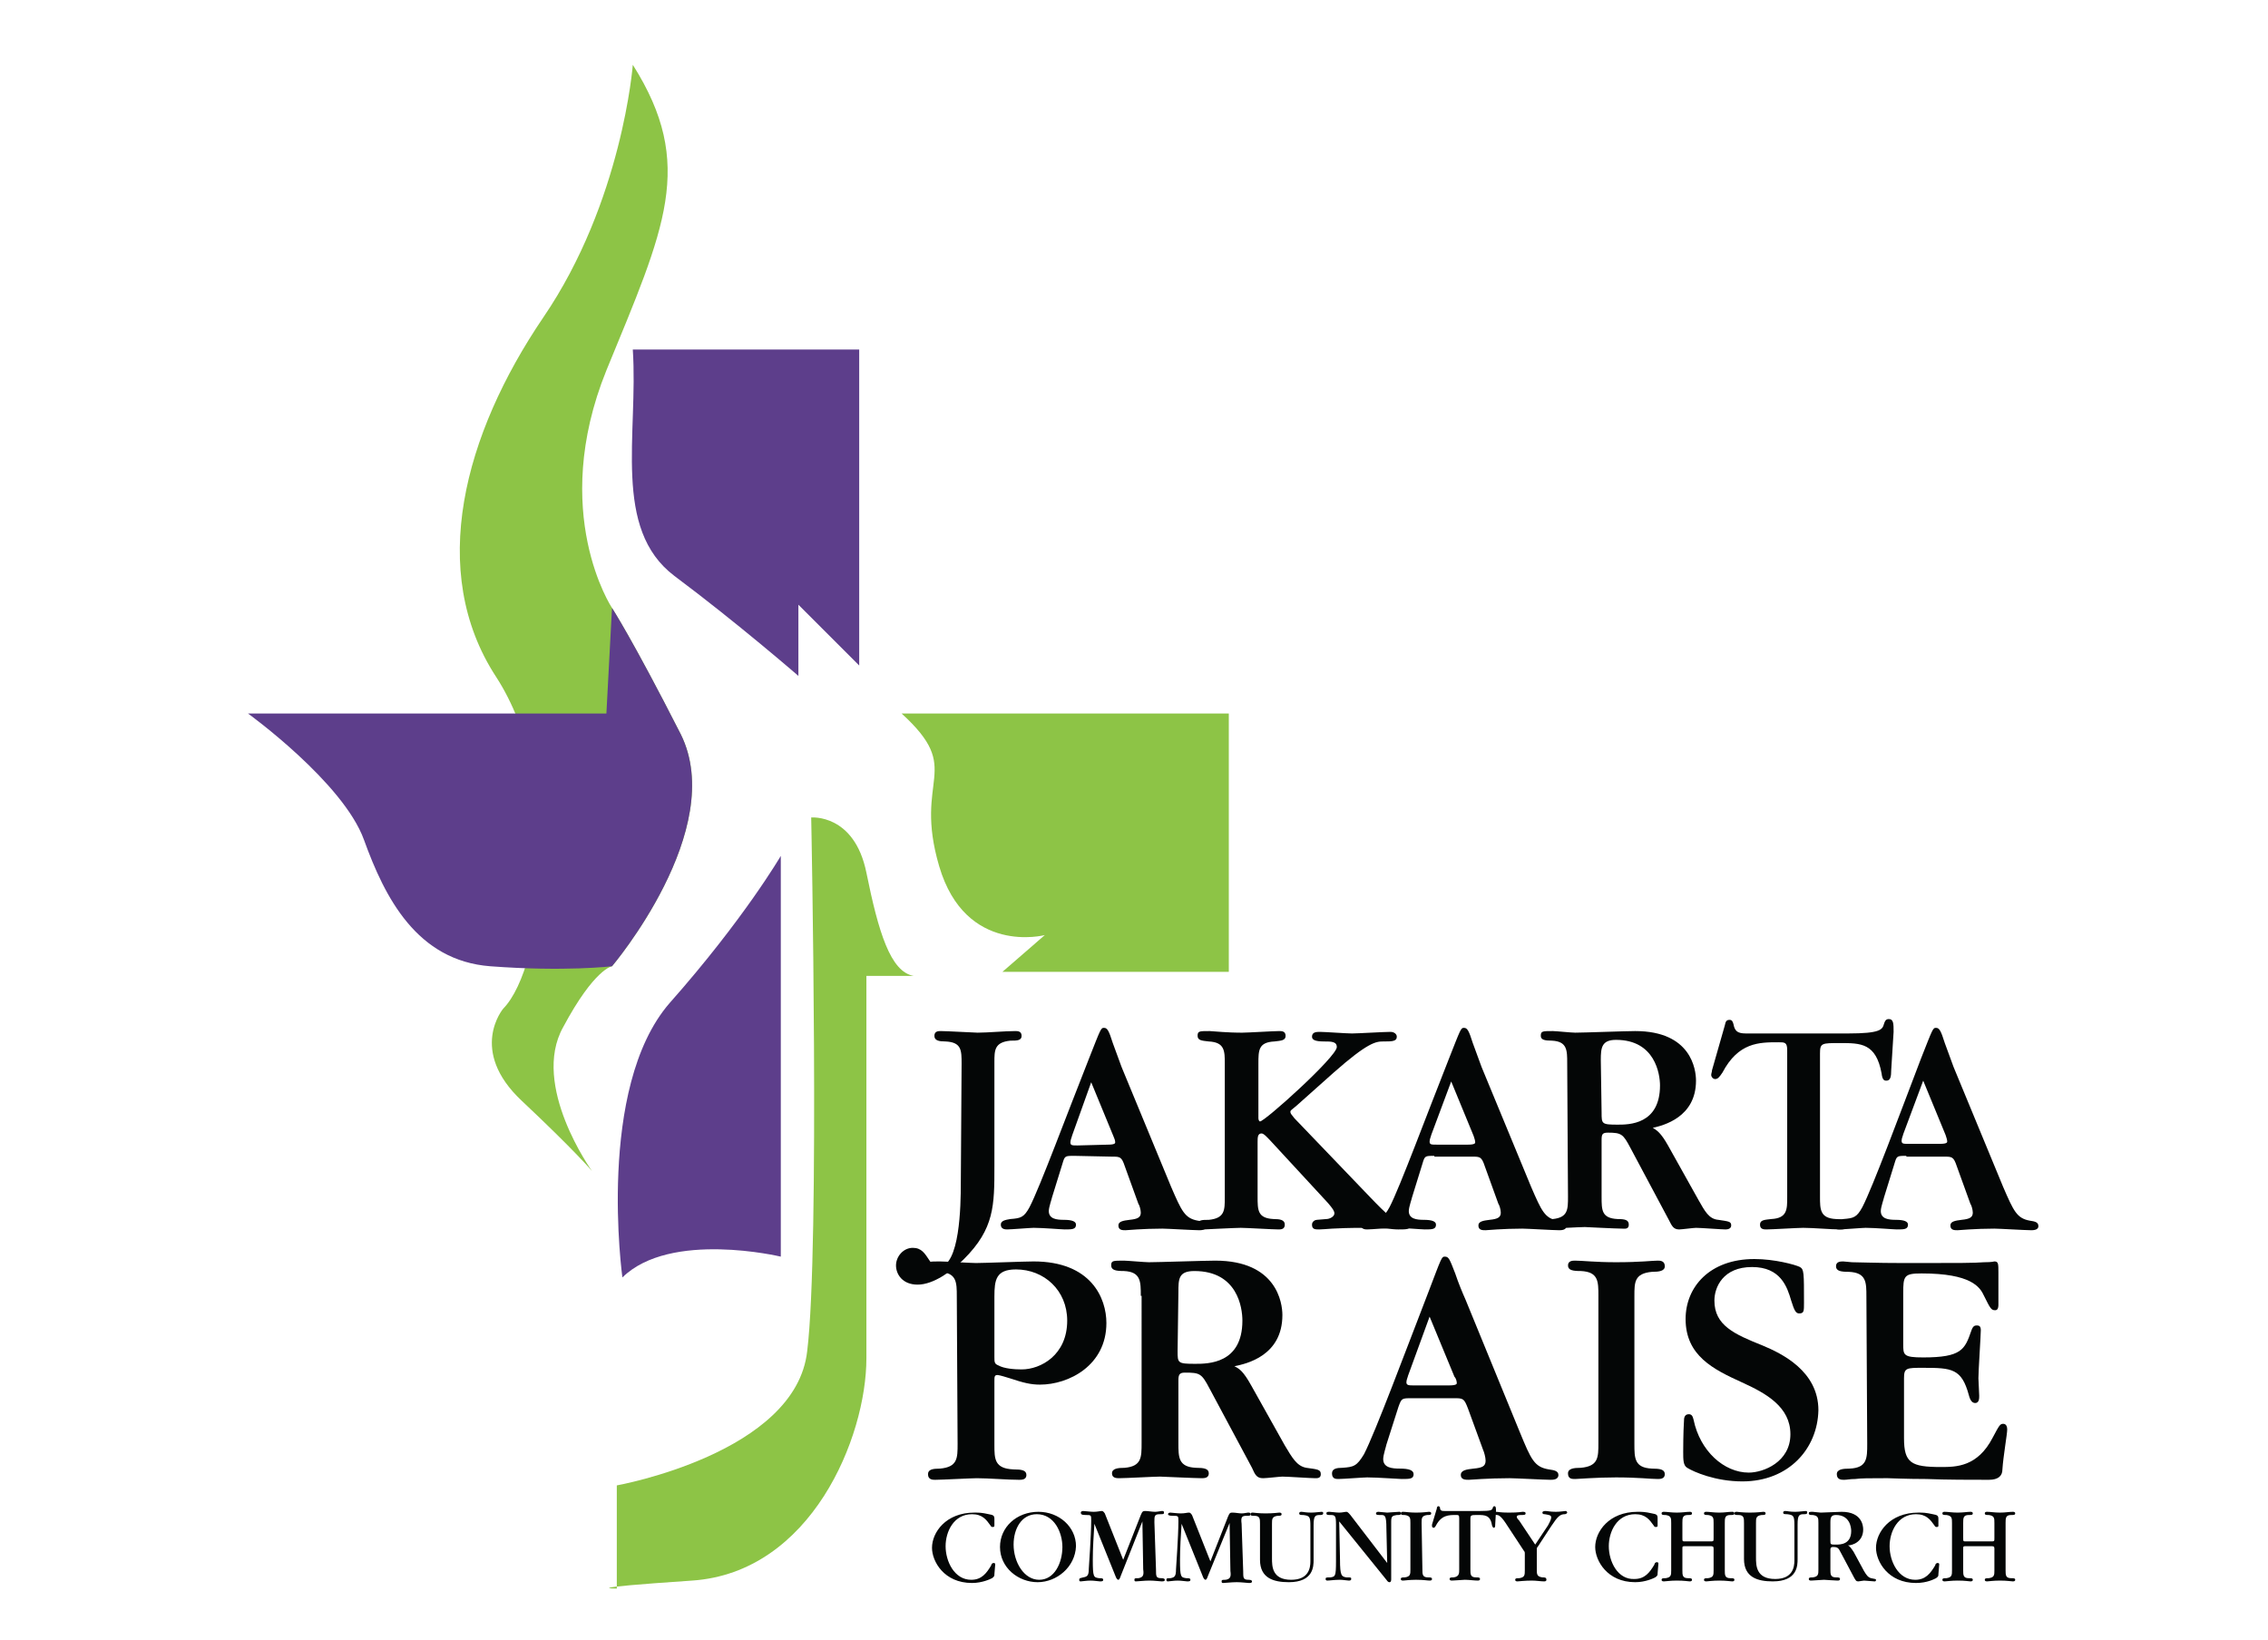 <?xml version="1.0" encoding="utf-8"?>
<!-- Generator: Adobe Illustrator 20.1.0, SVG Export Plug-In . SVG Version: 6.00 Build 0)  -->
<svg version="1.1" id="Layer_1" xmlns="http://www.w3.org/2000/svg" xmlns:xlink="http://www.w3.org/1999/xlink" x="0px" y="0px"
	 viewBox="0 0 283.5 205" style="enable-background:new 0 0 283.5 205;" xml:space="preserve">
<style type="text/css">
	.st0{fill:#040606;}
	.st1{fill:#5D3E8B;}
	.st2{fill:#8DC446;}
</style>
<g>
	<path class="st0" d="M120.2,133c0-1.7,0-2.7-2-2.8c-0.8,0-1.4-0.1-1.4-0.7c0-0.6,0.5-0.6,0.8-0.6c0.8,0,4.2,0.2,4.6,0.2
		c1.3,0,3.4-0.2,4.7-0.2c0.3,0,0.8,0,0.8,0.6s-0.6,0.6-1.4,0.6c-2,0.2-2,1.2-2,2.7v13c0,4.9,0,7.8-3.8,11.6
		c-1.5,1.5-3.8,3.2-5.8,3.2c-1.9,0-2.7-1.3-2.7-2.4c0-1.1,0.9-2.2,2.1-2.2c1.1,0,1.5,0.7,2.1,1.6c0.4,0.6,0.8,0.8,1.1,0.8
		c2.7,0,2.8-7.8,2.8-10.4L120.2,133z"/>
	<path class="st0" d="M134.3,144.5c-1.2,0-1.2,0-1.5,1l-1.3,4.2c0,0.1-0.4,1.2-0.4,1.7c0,1,1,1.1,1.9,1.1c1,0,1.5,0.2,1.5,0.6
		c0,0.6-0.5,0.6-1.4,0.6c-0.4,0-2.7-0.2-3.9-0.2c-0.4,0-2.8,0.2-3.3,0.2c-0.2,0-0.8,0-0.8-0.6c0-0.5,0.6-0.6,1.2-0.7
		c1.3-0.1,1.7-0.2,2.4-1.5c1.3-2.5,4.7-11.7,7.4-18.5c1.5-3.8,1.5-3.9,1.9-3.9s0.6,0.3,1.1,1.9c0.4,1.1,0.8,2.2,1.1,3l6.2,15
		c1.3,3,1.7,3.9,3.3,4.2c0.7,0.1,1.1,0.2,1.1,0.7s-0.7,0.5-0.9,0.5c-0.7,0-4-0.2-4.6-0.2c-2.4,0-4.5,0.2-4.6,0.2
		c-0.4,0-0.9,0-0.9-0.6c0-0.5,0.6-0.6,1.4-0.7c1-0.1,1.4-0.3,1.4-0.9c0-0.4-0.2-1-0.3-1.1l-1.7-4.7c-0.4-1.2-0.6-1.2-1.6-1.2
		L134.3,144.5z M138.5,143.1c0.9,0,0.9-0.2,0.9-0.3c0-0.2-0.1-0.5-0.2-0.7l-2.8-6.8L134,142c0,0.1-0.2,0.5-0.2,0.8
		c0,0.4,0.2,0.4,0.9,0.4L138.5,143.1L138.5,143.1z"/>
	<path class="st0" d="M171.2,149.6c2.3,2.4,2.9,2.9,3.8,2.9c0.7,0,1.3,0,1.3,0.6s-0.4,0.6-1.5,0.6c-1,0-1.2-0.2-4.2-0.2
		c-4,0-5,0.2-5.7,0.2c-0.5,0-0.9,0-0.9-0.6c0-0.4,0.4-0.6,0.6-0.6l1.2-0.1c0.4,0,1-0.3,1-0.7c0-0.3-0.2-0.6-0.8-1.3l-7.2-7.8
		c-0.3-0.3-0.8-0.9-1.1-0.9c-0.5,0-0.5,0.5-0.5,1.1v6.8c0,1.7,0,2.7,2,2.8c0.8,0,1.4,0.1,1.4,0.7c0,0.6-0.5,0.6-0.8,0.6
		c-0.7,0-4-0.2-4.7-0.2s-4.5,0.2-4.6,0.2c-0.3,0-0.8,0-0.8-0.6s0.6-0.6,1.4-0.6c2-0.2,2-1.2,2-2.8V133c0-1.6,0-2.7-2-2.8
		c-0.8-0.1-1.4-0.1-1.4-0.7c0-0.6,0.2-0.6,1.5-0.6c2.5,0.2,3.4,0.2,4.1,0.2c0.7,0,3.9-0.2,4.6-0.2c0.3,0,0.8,0,0.8,0.6
		s-0.6,0.6-1.4,0.7c-2,0.1-2,1.1-2,2.8v6.8c0,0.2,0.1,0.4,0.2,0.4c0.6,0,9.6-8.1,9.6-9.3c0-0.7-0.7-0.7-1.6-0.7
		c-1.1,0-1.5-0.2-1.5-0.6c0-0.6,0.6-0.6,1-0.6c0.6,0,3.3,0.2,4,0.2s4-0.2,4.8-0.2c0.5,0,0.8,0.3,0.8,0.6c0,0.6-0.6,0.6-1.7,0.6
		c-0.9,0-1.9,0.1-6.2,3.9l-4.6,4.1c-0.7,0.6-0.8,0.6-0.8,0.8s0.1,0.3,0.5,0.8L171.2,149.6z"/>
	<path class="st0" d="M179.3,144.5c-1.2,0-1.2,0-1.5,1l-1.3,4.2c0,0.1-0.4,1.2-0.4,1.7c0,1,1,1.1,1.9,1.1c1,0,1.5,0.2,1.5,0.6
		c0,0.6-0.5,0.6-1.4,0.6c-0.4,0-2.7-0.2-3.9-0.2c-0.4,0-2.8,0.2-3.3,0.2c-0.2,0-0.8,0-0.8-0.6c0-0.5,0.6-0.6,1.2-0.7
		c1.3-0.1,1.7-0.2,2.4-1.5c1.3-2.5,4.7-11.7,7.4-18.5c1.5-3.8,1.5-3.9,1.9-3.9s0.6,0.3,1.1,1.9c0.4,1.1,0.8,2.2,1.1,3l6.2,15
		c1.3,3,1.7,3.9,3.3,4.2c0.7,0.1,1.1,0.2,1.1,0.7s-0.7,0.5-0.9,0.5c-0.7,0-4-0.2-4.6-0.2c-2.4,0-4.5,0.2-4.6,0.2
		c-0.4,0-0.9,0-0.9-0.6c0-0.5,0.6-0.6,1.4-0.7c1-0.1,1.4-0.3,1.4-0.9c0-0.4-0.2-1-0.3-1.1l-1.7-4.7c-0.4-1.2-0.6-1.2-1.6-1.2h-4.7
		V144.5z M183.5,143.1c0.9,0,0.9-0.2,0.9-0.3c0-0.2-0.1-0.5-0.2-0.8l-2.8-6.8l-2.5,6.7c0,0.1-0.2,0.5-0.2,0.8c0,0.4,0.2,0.4,0.9,0.4
		L183.5,143.1L183.5,143.1z"/>
	<path class="st0" d="M195.9,132.9c0-1.6,0-2.7-1.9-2.8c-0.9,0-1.4-0.1-1.4-0.6c0-0.6,0.2-0.6,1.5-0.6c0.4,0,2.3,0.2,2.8,0.2
		c1.1,0,6.3-0.2,7.5-0.2c7,0,7.6,4.8,7.6,6.2c0,4.6-4.1,5.6-5.4,5.9c0.5,0.3,1,0.6,1.9,2.2l3.8,6.8c0.8,1.4,1.3,2.4,2.5,2.5
		c1.3,0.2,1.6,0.2,1.6,0.7c0,0.4-0.4,0.5-0.7,0.5c-0.5,0-3.1-0.2-3.7-0.2c-0.3,0-1.8,0.2-2.1,0.2c-0.7,0-0.9-0.4-1.3-1.2l-4.8-9
		c-0.9-1.7-1.1-1.9-2.8-1.9c-0.7,0-0.8,0.2-0.8,0.9v7.1c0,1.7,0,2.7,2,2.8c0.9,0,1.4,0.1,1.4,0.7c0,0.6-0.5,0.5-0.8,0.5
		c-0.8,0-4.6-0.2-4.7-0.2c-0.7,0-3.9,0.2-4.6,0.2c-0.3,0-0.8,0-0.8-0.6s0.6-0.6,1.4-0.6c1.9-0.2,1.9-1.2,1.9-2.8L195.9,132.9z
		 M200.2,139.1c0,1.4,0,1.5,2,1.5c1.4,0,5.3,0,5.3-4.9c0-1.4-0.6-5.7-5.5-5.7c-1.8,0-1.9,1-1.9,2.5L200.2,139.1z"/>
	<path class="st0" d="M227.5,149.6c0,1.6,0,2.7,2,2.8c0.8,0,1.4,0.1,1.4,0.7c0,0.6-0.5,0.6-0.8,0.6c-1.3,0-3.4-0.2-4.7-0.2
		c-0.7,0-3.9,0.2-4.6,0.2c-0.3,0-0.8,0-0.8-0.6s0.6-0.6,1.4-0.7c2-0.1,2-1.2,2-2.7v-18.4c0-1-0.3-1-1.1-1c-2.4,0-5,0-7,3.8
		c-0.4,0.6-0.6,0.8-0.9,0.8c-0.3,0-0.5-0.3-0.5-0.5s0.1-0.4,0.1-0.6l1.6-5.6c0.1-0.5,0.2-0.7,0.6-0.7c0.3,0,0.4,0.2,0.5,0.6
		c0.2,1.1,0.9,1.1,1.8,1.1H231c4.1,0,4.3-0.5,4.5-1.2c0.1-0.3,0.2-0.6,0.6-0.6c0.6,0,0.6,0.6,0.6,1.6l-0.3,4.8
		c0,0.8-0.1,1.3-0.6,1.3c-0.2,0-0.5,0-0.6-0.9c-0.7-3.8-2.6-3.8-5.2-3.8c-2.3,0-2.5,0-2.5,1.3V149.6z"/>
	<path class="st0" d="M238.3,144.5c-1.2,0-1.2,0-1.5,1l-1.3,4.2c0,0.1-0.4,1.2-0.4,1.7c0,1,1,1.1,1.9,1.1c1,0,1.5,0.2,1.5,0.6
		c0,0.6-0.5,0.6-1.4,0.6c-0.4,0-2.7-0.2-3.9-0.2c-0.4,0-2.8,0.2-3.3,0.2c-0.2,0-0.7,0-0.7-0.6c0-0.5,0.6-0.6,1.2-0.7
		c1.3-0.1,1.7-0.2,2.4-1.5c1.3-2.5,4.7-11.7,7.3-18.5c1.5-3.8,1.5-3.9,1.9-3.9s0.6,0.3,1.1,1.9c0.4,1.1,0.8,2.2,1.1,3l6.2,15
		c1.3,3,1.7,3.9,3.3,4.2c0.7,0.1,1.1,0.2,1.1,0.7s-0.7,0.5-0.9,0.5c-0.7,0-4-0.2-4.6-0.2c-2.4,0-4.5,0.2-4.6,0.2
		c-0.4,0-0.9,0-0.9-0.6c0-0.5,0.6-0.6,1.4-0.7c1-0.1,1.4-0.3,1.4-0.9c0-0.4-0.2-1-0.3-1.1l-1.7-4.7c-0.4-1.2-0.6-1.2-1.6-1.2h-4.7
		V144.5z M242.5,143c0.9,0,0.9-0.2,0.9-0.3c0-0.2-0.1-0.5-0.2-0.8l-2.8-6.8l-2.5,6.7c0,0.1-0.2,0.5-0.2,0.8c0,0.4,0.2,0.4,0.9,0.4
		L242.5,143L242.5,143z"/>
	<path class="st0" d="M119.6,162.1c0-1.8,0-3-2.2-3.1c-0.9-0.1-1.5-0.1-1.5-0.7c0-0.6,0.2-0.6,1.6-0.6c0.7,0,3.8,0.2,4.5,0.2
		c1,0,6.1-0.2,7.2-0.2c7.2,0,9.1,4.6,9.1,7.7c0,5.3-4.7,7.7-8.3,7.7c-1.1,0-2-0.2-3.8-0.8c-0.3-0.1-1.3-0.4-1.5-0.4
		c-0.4,0-0.4,0.2-0.4,0.8v7.9c0,1.8,0,3,2.4,3.1c1,0,1.6,0.1,1.6,0.7c0,0.6-0.6,0.6-0.9,0.6c-1.5,0-3.8-0.2-5.3-0.2
		c-0.7,0-4.4,0.2-5.2,0.2c-0.3,0-0.9,0-0.9-0.7c0-0.6,0.6-0.7,1.5-0.7c2.2-0.2,2.2-1.3,2.2-3.1L119.6,162.1z M124.3,169.6
		c0,0.7,0,0.9,0.5,1.1c0.7,0.4,2,0.5,2.9,0.5c2.4,0,5.7-1.8,5.7-6.1c0-3.8-2.9-6.4-6.4-6.4c-2.5,0-2.7,1.3-2.7,3.4L124.3,169.6z"/>
	<path class="st0" d="M142.6,162c0-1.8,0-3-2.1-3.1c-1,0-1.6-0.1-1.6-0.7c0-0.6,0.2-0.6,1.6-0.6c0.4,0,2.6,0.2,3.1,0.2
		c1.2,0,7-0.2,8.3-0.2c7.7,0,8.4,5.3,8.4,6.8c0,5.1-4.5,6.1-6,6.4c0.6,0.3,1.1,0.6,2.1,2.4l4.2,7.5c0.9,1.5,1.5,2.6,2.7,2.8
		c1.4,0.2,1.8,0.2,1.8,0.8c0,0.5-0.4,0.5-0.7,0.5c-0.6,0-3.4-0.2-4.1-0.2c-0.3,0-2,0.2-2.4,0.2c-0.8,0-1-0.4-1.4-1.3l-5.3-9.9
		c-1-1.9-1.2-2-3.1-2c-0.7,0-0.8,0.3-0.8,1v7.8c0,1.8,0,3,2.2,3.1c1,0,1.6,0.1,1.6,0.7c0,0.6-0.6,0.6-0.9,0.6c-0.8,0-5-0.2-5.2-0.2
		c-0.7,0-4.3,0.2-5.1,0.2c-0.3,0-0.9,0-0.9-0.6s0.7-0.7,1.6-0.7c2.1-0.2,2.1-1.3,2.1-3.1V162H142.6z M147.2,168.9
		c0,1.5,0,1.6,2.2,1.6c1.6,0,5.9,0,5.9-5.4c0-1.6-0.6-6.2-6-6.2c-2,0-2,1-2,2.7L147.2,168.9z"/>
	<path class="st0" d="M176.5,174.8c-1.3,0-1.3,0-1.7,1.1l-1.5,4.7c0,0.1-0.4,1.3-0.4,1.8c0,1.1,1.1,1.2,2.1,1.2
		c1.1,0,1.7,0.2,1.7,0.7c0,0.6-0.5,0.6-1.5,0.6c-0.4,0-3-0.2-4.3-0.2c-0.5,0-3,0.2-3.6,0.2c-0.3,0-0.8,0-0.8-0.7
		c0-0.6,0.6-0.7,1.3-0.7c1.4-0.1,1.8-0.2,2.7-1.7c1.4-2.7,5.2-12.9,8.1-20.4c1.6-4.2,1.6-4.3,2-4.3c0.5,0,0.6,0.3,1.3,2.1
		c0.4,1.2,0.9,2.4,1.3,3.3l6.8,16.6c1.4,3.4,1.8,4.3,3.6,4.6c0.7,0.1,1.2,0.2,1.2,0.7c0,0.6-0.7,0.6-1,0.6c-0.7,0-4.4-0.2-5.1-0.2
		c-2.7,0-4.9,0.2-5.1,0.2c-0.4,0-1,0-1-0.6s0.7-0.7,1.6-0.8c1.1-0.1,1.5-0.3,1.5-1c0-0.4-0.2-1.1-0.3-1.3l-1.9-5.2
		c-0.5-1.3-0.6-1.3-1.8-1.3L176.5,174.8L176.5,174.8z M181.1,173.2c1,0,1-0.2,1-0.3c0-0.2-0.1-0.6-0.3-0.8l-3.1-7.5L176,172
		c0,0.1-0.2,0.5-0.2,0.8c0,0.4,0.3,0.4,1,0.4L181.1,173.2L181.1,173.2z"/>
	<path class="st0" d="M204.3,180.5c0,1.8,0,3,2.2,3.1c1,0,1.6,0.1,1.6,0.7c0,0.6-0.6,0.6-0.9,0.6c-0.9,0-2.4-0.2-5.2-0.2
		c-2.5,0-4.7,0.2-5.1,0.2c-0.4,0-0.9,0-0.9-0.7c0-0.6,0.7-0.7,1.6-0.7c2.2-0.2,2.2-1.3,2.2-3.1V162c0-1.8,0-3-2.2-3.1
		c-1,0-1.6-0.1-1.6-0.7c0-0.6,0.6-0.6,0.9-0.6c0.9,0,2.5,0.2,5.1,0.2c3.1,0,4.5-0.2,5.2-0.2c0.3,0,0.9,0,0.9,0.7
		c0,0.6-0.7,0.7-1.6,0.7c-2.2,0.2-2.2,1.3-2.2,3V180.5z"/>
	<path class="st0" d="M217.8,185.2c-3.4,0-6.1-1.2-6.9-1.7c-0.5-0.3-0.5-1-0.5-2c0-0.2,0-2.4,0.1-3.9c0-0.2,0-0.8,0.6-0.8
		c0.4,0,0.5,0.3,0.6,0.7c0.8,3.9,3.8,6.6,6.9,6.6c1.8,0,5.2-1.3,5.2-4.8c0-3.4-3-5.1-6.1-6.5c-3.5-1.6-7-3.3-7-7.9
		c0-4,3-7.5,8.6-7.5c2.5,0,5.1,0.7,5.7,1c0.5,0.3,0.5,0.7,0.5,4.5c0,1,0,1.3-0.6,1.3c-0.4,0-0.6-0.3-1-1.6c-0.5-1.7-1.3-4.2-4.9-4.2
		c-3.6,0-4.7,2.5-4.7,4.2c0,3.1,2.5,4.2,6,5.6c2.4,1,7,3.2,7,8.1C227.2,181.1,223.6,185.2,217.8,185.2z"/>
	<path class="st0" d="M233.3,162.1c0-1.8,0-3-2.2-3.1c-1,0-1.6-0.1-1.6-0.7c0-0.6,0.6-0.6,0.9-0.6c0.1,0,0.1,0,1.1,0.1
		c1,0,2.8,0.1,6.5,0.1h2.1c4.5,0,6.7,0,7.9-0.1c1.1,0,1.2-0.1,1.3-0.1c0.5,0,0.5,0.3,0.5,1.4v4c0,0.2,0,0.7-0.4,0.7
		c-0.5,0-0.6-0.2-1.4-1.8c-0.5-1.1-1.6-2.8-7.8-2.8c-2.2,0-2.3,0.3-2.3,2.5v6.3c0,1.4,0,1.7,2.5,1.7c4.8,0,5.2-1,6-3.3
		c0.2-0.6,0.4-0.7,0.7-0.7s0.5,0.1,0.5,0.6c0,0.6-0.3,5.1-0.3,6c0,0.3,0.1,1.8,0.1,2.2c0,0.3,0,0.9-0.5,0.9c-0.3,0-0.6-0.2-0.8-1
		c-0.9-3.3-2.1-3.4-5.7-3.4c-2.1,0-2.4,0-2.4,1.3v7.5c0,3.1,0.9,3.6,4.6,3.6c1.9,0,4.6,0,6.5-3.7c0.8-1.5,0.9-1.7,1.3-1.7
		c0.4,0,0.5,0.4,0.5,0.7c0,0.6-0.5,3.4-0.6,5c0,0.8-0.5,1.3-1.7,1.3c-2.2,0-5.3,0-7.8-0.1c-2.5,0-4.5-0.1-4.8-0.1h-0.5
		c-1.8,0-2.9,0-3.6,0.1c-0.7,0-1,0.1-1.4,0.1c-0.3,0-0.9,0-0.9-0.7c0-0.6,0.7-0.7,1.6-0.7c2.2-0.1,2.2-1.3,2.2-3.1L233.3,162.1z"/>
	<path class="st1" d="M79.1,43.7h28.3v39.5l-7.6-7.6v8.9c0,0-7.6-6.6-15.5-12.5C76.5,66.1,79.8,54.3,79.1,43.7z"/>
	<path class="st2" d="M112.7,89.2h40.9v32.3h-28.3l5.3-4.6c0,0-9.9,2.6-13.2-8.6C114.1,97.1,120.6,96.4,112.7,89.2z"/>
	<path class="st2" d="M76.5,120.8c0,0,14.5-17.1,8.6-29C79.1,80,76.5,76,76.5,76s-7.9-11.9-0.7-29.7C83.1,28.5,87,20.6,79.1,8.1
		c0,0-1.3,17.1-11.2,31.6C58,54.3,53.4,71.4,62,84.6s6.1,36.2,0.9,41.5c0,0-4.4,5.2,2.3,11.5c6.7,6.3,8.8,8.8,8.8,8.8
		s-7.7-10.7-3.6-18C74.3,121.1,76.5,120.8,76.5,120.8z"/>
	<path class="st1" d="M97.6,107v50.1c0,0-13.8-3.3-19.8,2.6c0,0-3.3-23.7,5.9-34.3C93,114.9,97.6,107,97.6,107z"/>
	<path class="st2" d="M101.4,102.2c0,0,5.4-0.5,6.9,6.9s3,12.4,5.9,12.9h-5.9c0,0,0,45.6,0,47.8c0,9.9-6.9,26.8-21.8,27.8
		c-14.8,1-9.4,1-9.4,1v-12.9c0,0,22.4-4,23.8-16.8C102.5,156,101.4,102.2,101.4,102.2z"/>
	<path class="st1" d="M76.5,76c0,0,2.6,4,8.6,15.8c5.9,11.9-8.6,29-8.6,29s-5.9,0.7-15.2,0c-9.2-0.7-13.2-8.6-15.8-15.8
		S31,89.2,31,89.2h44.8L76.5,76z"/>
	<g>
		<path class="st0" d="M124.3,190.7c0,0.1,0,0.2-0.2,0.2c-0.1,0-0.2,0-0.3-0.2c-0.5-0.7-1-1.4-2.3-1.4c-2.3,0-3.3,2.2-3.3,4
			c0,1.9,1.1,4.2,3.2,4.2c1.3,0,1.9-0.8,2.5-1.8c0-0.1,0.1-0.3,0.3-0.3c0.2,0,0.2,0.1,0.2,0.2l-0.1,1.2c0,0.2,0,0.3-0.3,0.5
			c-0.2,0.1-1.2,0.6-2.5,0.6c-3.5,0-5-2.7-5-4.4c0-1.9,1.7-4.4,5.3-4.4c0.6,0,0.9,0,1.8,0.2c0.6,0.1,0.7,0.2,0.7,0.6L124.3,190.7z"
			/>
		<path class="st0" d="M129.7,197.8c-2.4,0-4.7-1.8-4.7-4.4c0-2.5,2.1-4.4,4.8-4.4c2.6,0,4.7,1.9,4.7,4.3
			C134.4,195.9,132.1,197.8,129.7,197.8z M129.6,189.3c-1.9,0-2.9,1.8-2.9,3.8c0,2.2,1.3,4.4,3.2,4.4c1.9,0,2.9-2.1,2.9-4.1
			C132.8,191.6,131.8,189.3,129.6,189.3z"/>
		<path class="st0" d="M140.1,197c-0.1,0.3-0.2,0.5-0.3,0.5s-0.2-0.1-0.3-0.3l-2.7-6.7l0,0c-0.1,1.5-0.2,3.1-0.2,4.5
			c0,2.2,0.1,2.2,0.8,2.3c0.3,0,0.5,0,0.5,0.2s-0.2,0.2-0.4,0.2s-0.7-0.1-1.2-0.1s-1,0.1-1.2,0.1c-0.1,0-0.2,0-0.2-0.2
			s0.1-0.2,0.5-0.3c0.5-0.1,0.7-0.2,0.7-1.1c0-0.1,0.3-4.2,0.3-6c0-0.7,0-0.7-0.7-0.7c-0.5,0-0.6-0.1-0.6-0.3c0-0.1,0.1-0.2,0.3-0.2
			s0.9,0.1,1.3,0.1c0.5,0,0.8-0.1,1-0.1c0.1,0,0.2,0,0.4,0.3l2.3,5.8l2.2-5.6c0.2-0.5,0.3-0.5,0.6-0.5s0.8,0.1,1.2,0.1
			c0.3,0,0.7-0.1,0.8-0.1c0.2,0,0.3,0,0.3,0.2s-0.1,0.2-0.5,0.2c-0.7,0-0.7,0.2-0.7,1l0.2,5.9c0,0.9,0,1.1,0.7,1.1
			c0.3,0,0.4,0.1,0.4,0.2c0,0.2-0.2,0.2-0.4,0.2s-0.9-0.1-1.5-0.1c-0.7,0-1.4,0.1-1.7,0.1c-0.1,0-0.2,0-0.2-0.2s0.1-0.2,0.5-0.2
			c0.6-0.1,0.7-0.4,0.6-1.1l-0.1-6l0,0L140.1,197z"/>
		<path class="st0" d="M151,197c-0.1,0.3-0.2,0.5-0.3,0.5s-0.2-0.1-0.3-0.3l-2.7-6.7l0,0c-0.1,1.5-0.2,3.1-0.2,4.5
			c0,2.2,0.1,2.2,0.8,2.3c0.3,0,0.5,0,0.5,0.2s-0.2,0.2-0.4,0.2s-0.7-0.1-1.2-0.1s-1,0.1-1.2,0.1c-0.1,0-0.2,0-0.2-0.2
			s0.1-0.2,0.5-0.2c0.5-0.1,0.7-0.2,0.7-1.1c0-0.1,0.3-4.2,0.3-6c0-0.7,0-0.7-0.7-0.7c-0.5,0-0.6-0.1-0.6-0.2c0-0.1,0.1-0.2,0.3-0.2
			c0.1,0,0.9,0.1,1.3,0.1c0.5,0,0.8-0.1,1-0.1c0.1,0,0.2,0,0.4,0.3l2.3,5.8l2.2-5.6c0.2-0.5,0.3-0.5,0.6-0.5s0.8,0.1,1.1,0.1
			s0.7-0.1,0.8-0.1c0.2,0,0.3,0,0.3,0.2s-0.1,0.2-0.5,0.2c-0.6,0-0.7,0.2-0.6,1l0.2,5.9c0,0.9,0,1.1,0.7,1.1c0.3,0,0.4,0.1,0.4,0.2
			c0,0.2-0.2,0.2-0.4,0.2s-0.9-0.1-1.5-0.1c-0.7,0-1.4,0.1-1.7,0.1c-0.1,0-0.2,0-0.2-0.2s0.1-0.2,0.5-0.2c0.6-0.1,0.7-0.4,0.6-1.1
			l-0.1-6l0,0L151,197z"/>
		<path class="st0" d="M163.8,190.8c0-1.2-0.1-1.3-0.9-1.4c-0.3,0-0.5,0-0.5-0.2s0.2-0.2,0.3-0.2c0.2,0,0.5,0.1,1.2,0.1
			c0.5,0,1.1-0.1,1.3-0.1s0.2,0.1,0.2,0.2c0,0.2-0.3,0.2-0.4,0.2c-0.6,0-0.8,0.1-0.8,1.3v4.3c0,0.8,0,2.8-3.1,2.8
			c-1.9,0-3.6-0.5-3.6-2.8v-4.5c0-0.6,0-1-0.7-1c-0.3,0-0.5,0-0.5-0.2s0.2-0.2,0.3-0.2s0.7,0.1,1.6,0.1c1,0,1.6-0.1,1.7-0.1
			c0.1,0,0.3,0,0.3,0.2s-0.2,0.2-0.5,0.2c-0.7,0.1-0.7,0.4-0.7,1v4.3c0,1,0,2.7,2.4,2.7c2.2,0,2.4-1.5,2.4-2.3V190.8z"/>
		<path class="st0" d="M173.4,195.4l-0.1-4.3c0-1.7-0.2-1.7-0.7-1.7c-0.4,0-0.6,0-0.6-0.2s0.3-0.2,0.3-0.2c0.2,0,0.9,0.1,1.1,0.1
			c0.2,0,1.2-0.1,1.5-0.1c0.1,0,0.2,0,0.2,0.2s-0.1,0.2-0.5,0.2c-0.5,0.1-0.7,0.1-0.7,0.8v7.2c0,0.1,0,0.4-0.2,0.4
			c-0.1,0-0.2,0-0.4-0.3l-5.9-7.3l0,0l0.1,4.8c0,2,0.2,2.1,0.8,2.2c0.6,0,0.6,0,0.6,0.2s-0.2,0.2-0.3,0.2c-0.2,0-0.7-0.1-1.1-0.1
			c-0.7,0-1.3,0.1-1.6,0.1c0,0-0.2,0-0.2-0.2s0.1-0.2,0.6-0.2c0.6-0.1,0.7-0.1,0.7-2v-4.6c0-1.1-0.1-1.2-0.7-1.2
			c-0.3,0-0.5,0-0.5-0.2s0.2-0.2,0.4-0.2s0.8,0.1,1.2,0.1s0.7-0.1,0.9-0.1s0.4,0.3,0.5,0.4L173.4,195.4L173.4,195.4z"/>
		<path class="st0" d="M177.8,196.2c0,0.6,0,1,0.7,1c0.3,0,0.5,0,0.5,0.2s-0.2,0.2-0.3,0.2c-0.3,0-0.7-0.1-1.7-0.1
			c-0.8,0-1.5,0.1-1.6,0.1s-0.3,0-0.3-0.2s0.2-0.2,0.5-0.2c0.7-0.1,0.7-0.4,0.7-1v-5.8c0-0.6,0-0.9-0.7-1c-0.3,0-0.5,0-0.5-0.2
			s0.2-0.2,0.3-0.2c0.3,0,0.8,0.1,1.6,0.1c1,0,1.4-0.1,1.6-0.1c0.1,0,0.3,0,0.3,0.2s-0.2,0.2-0.5,0.2c-0.7,0.1-0.7,0.4-0.7,1
			L177.8,196.2L177.8,196.2z"/>
		<path class="st0" d="M183.8,189.9c0-0.5,0.1-0.5,0.9-0.5c0.9,0,1.6,0,1.8,1.3c0.1,0.3,0.2,0.3,0.2,0.3c0.2,0,0.2-0.2,0.2-0.4
			l0.1-1.7c0-0.3,0-0.6-0.2-0.6c-0.1,0-0.2,0.1-0.2,0.2c-0.1,0.3-0.2,0.4-1.6,0.4h-4.4c-0.3,0-0.6,0-0.6-0.4c0-0.1-0.1-0.2-0.2-0.2
			c-0.1,0-0.2,0.1-0.2,0.3l-0.6,2c0,0.1,0,0.2,0,0.2c0,0.1,0.1,0.2,0.2,0.2c0.1,0,0.2-0.1,0.3-0.3c0.7-1.3,1.6-1.3,2.5-1.3
			c0.3,0,0.4,0,0.4,0.4v6.4c0,0.5,0,0.9-0.7,1c-0.3,0-0.5,0-0.5,0.2s0.2,0.2,0.3,0.2c0.3,0,1.4-0.1,1.6-0.1c0.5,0,1.2,0.1,1.6,0.1
			c0.1,0,0.3,0,0.3-0.2s-0.2-0.2-0.5-0.2c-0.7,0-0.7-0.4-0.7-1L183.8,189.9L183.8,189.9z"/>
		<path class="st0" d="M188.2,190.4c-0.6-0.9-0.9-1-1.1-1c-0.5-0.1-0.6-0.1-0.6-0.2c0-0.2,0.2-0.2,0.5-0.2s0.5,0.1,1.6,0.1
			c1.3,0,1.6-0.1,1.7-0.1c0.2,0,0.4,0,0.4,0.2s-0.2,0.2-0.6,0.2c-0.4,0-0.5,0.1-0.5,0.2c0,0.1,0,0.2,0.3,0.5l2,3l1.6-2.4
			c0.1-0.2,0.4-0.7,0.4-1s-0.3-0.3-0.8-0.4c-0.1,0-0.3,0-0.3-0.2s0.3-0.2,0.4-0.2c0.3,0,0.5,0.1,1.3,0.1c0.5,0,1.1-0.1,1.2-0.1
			c0.1,0,0.2,0.1,0.2,0.2c0,0.1-0.2,0.2-0.3,0.2c-0.6,0-0.9,0.3-1.7,1.5l-1.7,2.6c-0.1,0.1-0.1,0.1-0.1,0.3v2.5c0,0.6,0,0.9,0.7,1
			c0.3,0,0.5,0,0.5,0.3c0,0.2-0.2,0.2-0.3,0.2c-0.4,0-1-0.1-1.5-0.1c-0.9,0-1.7,0.1-1.8,0.1s-0.3,0-0.3-0.2s0.2-0.2,0.5-0.2
			c0.7-0.1,0.7-0.4,0.7-1v-2.1c0-0.1,0-0.2-0.1-0.3L188.2,190.4z"/>
		<path class="st0" d="M207.2,190.7c0,0.1,0,0.2-0.2,0.2c-0.1,0-0.2,0-0.3-0.2c-0.5-0.7-1-1.4-2.3-1.4c-2.3,0-3.3,2.2-3.3,4
			c0,1.9,1.1,4.2,3.2,4.1c1.3,0,1.9-0.8,2.5-1.8c0-0.1,0.1-0.3,0.3-0.3s0.2,0.1,0.2,0.2l-0.1,1.2c0,0.2,0,0.3-0.3,0.5
			c-0.2,0.1-1.2,0.6-2.5,0.6c-3.5,0-5-2.7-5-4.4c0-1.9,1.7-4.4,5.3-4.4c0.6,0,0.9,0,1.8,0.2c0.6,0.1,0.7,0.2,0.7,0.6L207.2,190.7z"
			/>
		<path class="st0" d="M210.3,192.3c0,0.4,0,0.4,0.4,0.4h3c0.5,0,0.5,0,0.5-0.4v-1.9c0-0.6,0-0.9-0.7-1c-0.3,0-0.5,0-0.5-0.2
			s0.2-0.2,0.3-0.2c0.4,0,0.9,0.1,1.6,0.1c0.7,0,1.1-0.1,1.6-0.1c0.1,0,0.3,0,0.3,0.2s-0.2,0.2-0.5,0.2c-0.7,0-0.7,0.4-0.7,1v5.9
			c0,0.6,0,1,0.7,1c0.3,0,0.5,0,0.5,0.2s-0.2,0.2-0.3,0.2c-0.2,0-0.7-0.1-1.6-0.1c-0.8,0-1.5,0.1-1.6,0.1s-0.3,0-0.3-0.2
			s0.2-0.2,0.5-0.2c0.7-0.1,0.7-0.4,0.7-1v-2.7c0-0.3-0.1-0.3-0.5-0.3h-2.9c-0.5,0-0.5,0-0.5,0.3v2.7c0,0.6,0,1,0.7,1
			c0.3,0,0.5,0,0.5,0.2s-0.2,0.2-0.3,0.2c-0.2,0-0.6-0.1-1.6-0.1c-0.8,0-1.4,0.1-1.6,0.1c-0.1,0-0.3,0-0.3-0.2s0.2-0.2,0.5-0.2
			c0.7-0.1,0.7-0.4,0.7-1v-5.9c0-0.6,0-0.9-0.7-1c-0.3,0-0.5,0-0.5-0.2s0.2-0.2,0.3-0.2c0.4,0,0.9,0.1,1.6,0.1
			c0.7,0,1.2-0.1,1.6-0.1c0.1,0,0.3,0,0.3,0.2s-0.2,0.2-0.5,0.2c-0.7,0-0.7,0.4-0.7,1V192.3z"/>
		<path class="st0" d="M224.3,190.7c0-1.2-0.1-1.3-0.9-1.4c-0.3,0-0.5,0-0.5-0.2s0.2-0.2,0.3-0.2c0.2,0,0.5,0.1,1.2,0.1
			c0.5,0,1.1-0.1,1.3-0.1s0.2,0.1,0.2,0.2c0,0.2-0.2,0.2-0.4,0.2c-0.6,0-0.8,0.1-0.8,1.3v4.3c0,0.8,0,2.8-3.1,2.8
			c-1.9,0-3.6-0.5-3.6-2.8v-4.5c0-0.6,0-1-0.7-1c-0.3,0-0.5,0-0.5-0.2s0.2-0.2,0.3-0.2s0.7,0.1,1.6,0.1c1,0,1.6-0.1,1.7-0.1
			c0.1,0,0.3,0,0.3,0.2s-0.2,0.2-0.5,0.2c-0.7,0.1-0.7,0.4-0.7,1v4.3c0,1,0,2.7,2.4,2.7c2.2,0,2.4-1.5,2.4-2.3V190.7z"/>
		<path class="st0" d="M227.3,190.4c0-0.6,0-0.9-0.7-1c-0.3,0-0.5,0-0.5-0.2s0.1-0.2,0.5-0.2c0.1,0,0.8,0.1,1,0.1
			c0.4,0,2.2-0.1,2.6-0.1c2.5,0,2.7,1.7,2.7,2.2c0,1.6-1.4,2-1.9,2c0.2,0.1,0.3,0.2,0.7,0.8l1.3,2.4c0.3,0.5,0.5,0.8,0.9,0.9
			c0.5,0.1,0.6,0.1,0.6,0.2c0,0.2-0.1,0.2-0.2,0.2c-0.2,0-1.1-0.1-1.3-0.1c-0.1,0-0.6,0.1-0.7,0.1c-0.3,0-0.3-0.1-0.5-0.4l-1.7-3.2
			c-0.3-0.6-0.4-0.7-1-0.7c-0.2,0-0.3,0.1-0.3,0.3v2.5c0,0.6,0,1,0.7,1c0.3,0,0.5,0,0.5,0.2s-0.2,0.2-0.3,0.2
			c-0.3,0-1.6-0.1-1.7-0.1c-0.2,0-1.4,0.1-1.6,0.1c-0.1,0-0.3,0-0.3-0.2s0.2-0.2,0.5-0.2c0.7-0.1,0.7-0.4,0.7-1V190.4z M228.8,192.6
			c0,0.5,0,0.5,0.7,0.5c0.5,0,1.9,0,1.9-1.7c0-0.5-0.2-2-1.9-2c-0.6,0-0.7,0.3-0.7,0.9V192.6z"/>
		<path class="st0" d="M242.3,190.7c0,0.1,0,0.2-0.2,0.2c-0.1,0-0.2,0-0.3-0.2c-0.5-0.7-1-1.4-2.3-1.4c-2.3,0-3.3,2.2-3.3,4
			c0,1.9,1.1,4.2,3.2,4.2c1.3,0,1.9-0.8,2.5-1.8c0-0.1,0.1-0.3,0.3-0.3s0.2,0.1,0.2,0.2l-0.1,1.2c0,0.2,0,0.3-0.3,0.5
			c-0.2,0.1-1.1,0.6-2.5,0.6c-3.5,0-5-2.7-5-4.4c0-1.9,1.7-4.4,5.3-4.4c0.6,0,0.9,0,1.8,0.2c0.6,0.1,0.7,0.2,0.7,0.6L242.3,190.7z"
			/>
		<path class="st0" d="M245.4,192.3c0,0.4,0,0.4,0.4,0.4h3c0.5,0,0.5,0,0.5-0.4v-1.9c0-0.6,0-0.9-0.7-1c-0.3,0-0.5,0-0.5-0.2
			s0.2-0.2,0.3-0.2c0.4,0,0.9,0.1,1.6,0.1c0.7,0,1.1-0.1,1.6-0.1c0.1,0,0.3,0,0.3,0.2s-0.2,0.2-0.5,0.2c-0.7,0-0.7,0.4-0.7,1v5.9
			c0,0.6,0,1,0.7,1c0.3,0,0.5,0,0.5,0.2s-0.2,0.2-0.3,0.2c-0.2,0-0.7-0.1-1.6-0.1c-0.8,0-1.5,0.1-1.6,0.1s-0.3,0-0.3-0.2
			s0.2-0.2,0.5-0.2c0.7-0.1,0.7-0.4,0.7-1v-2.7c0-0.3-0.1-0.3-0.5-0.3h-2.9c-0.5,0-0.5,0-0.5,0.3v2.7c0,0.6,0,1,0.7,1
			c0.3,0,0.5,0,0.5,0.2s-0.2,0.2-0.3,0.2c-0.2,0-0.6-0.1-1.6-0.1c-0.8,0-1.4,0.1-1.6,0.1c-0.1,0-0.3,0-0.3-0.2s0.2-0.2,0.5-0.2
			c0.7-0.1,0.7-0.4,0.7-1v-5.9c0-0.6,0-0.9-0.7-1c-0.3,0-0.5,0-0.5-0.2s0.2-0.2,0.3-0.2c0.4,0,0.9,0.1,1.6,0.1
			c0.7,0,1.2-0.1,1.6-0.1c0.1,0,0.3,0,0.3,0.2s-0.2,0.2-0.5,0.2c-0.7,0-0.7,0.4-0.7,1V192.3z"/>
	</g>
</g>
</svg>
